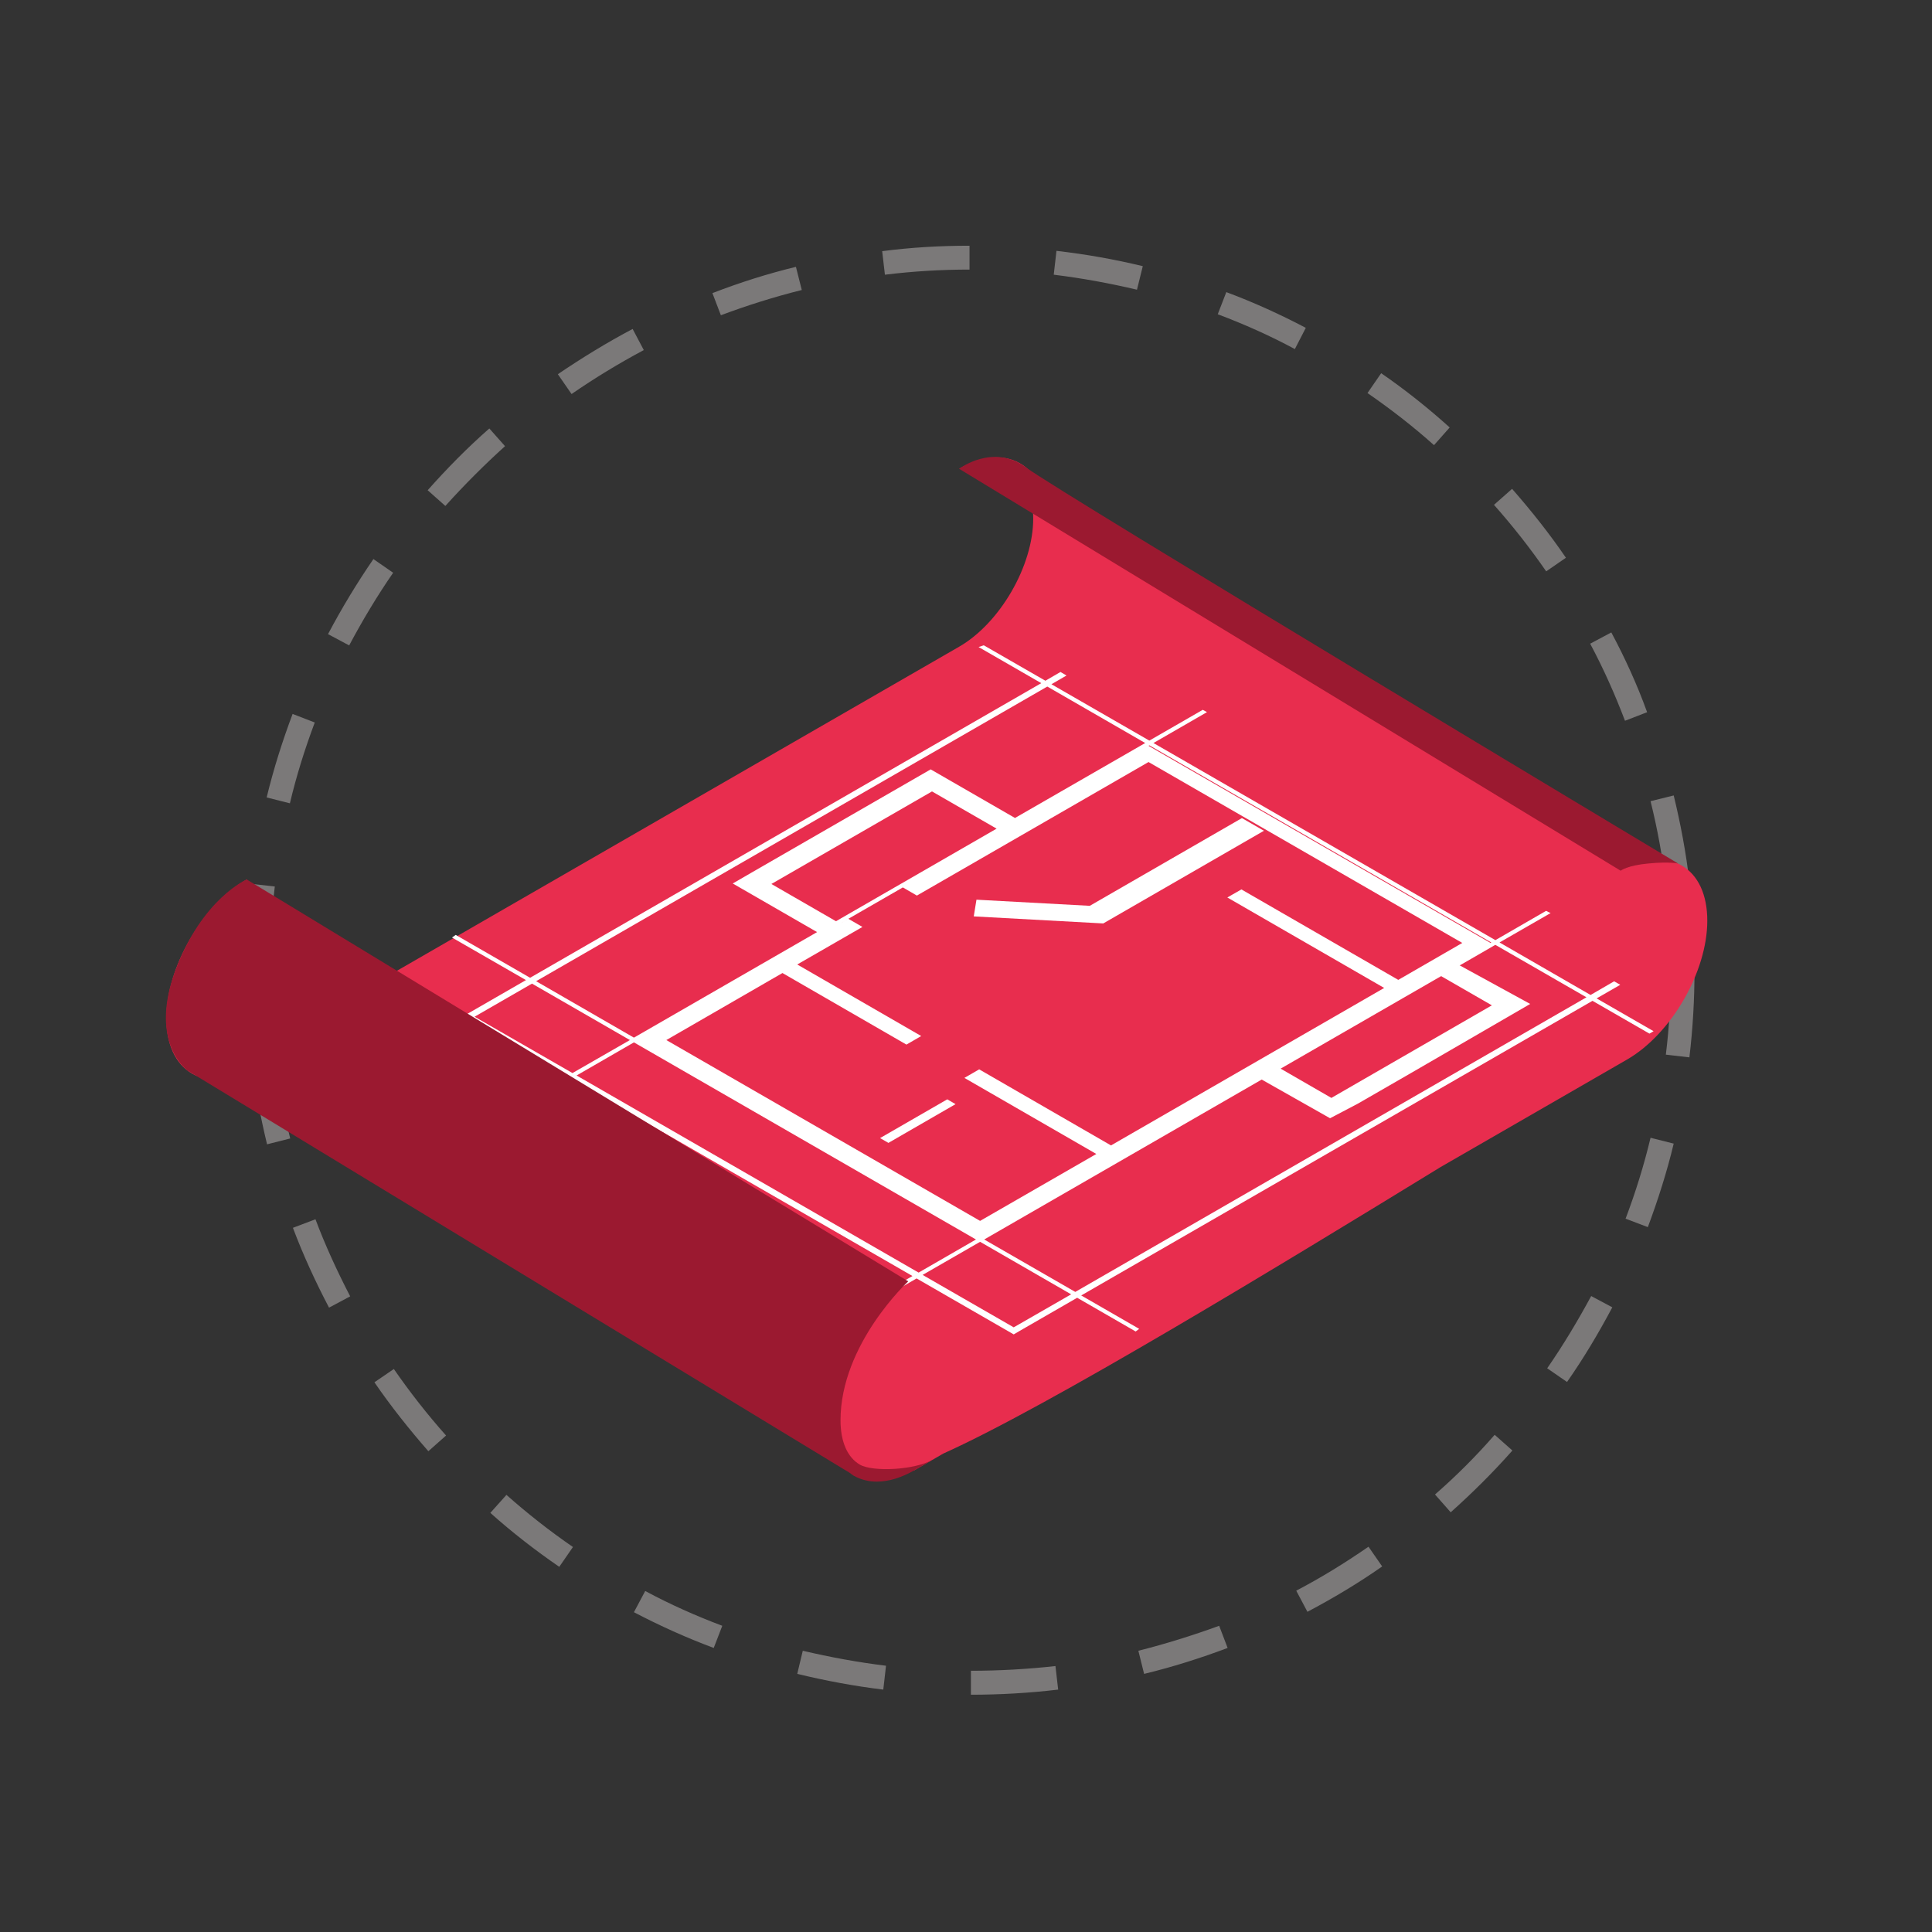 <svg xmlns="http://www.w3.org/2000/svg" xmlns:xlink="http://www.w3.org/1999/xlink" width="100" zoomAndPan="magnify" viewBox="0 0 75 75" height="100" preserveAspectRatio="xMidYMid meet" version="1.0"><rect x="0" y="0" width="75" height="75" fill="#333333" stroke="none"/><defs><clipPath id="a1d75c2a77"><path d="M 9.539 9.539 L 65.789 9.539 L 65.789 65.789 L 9.539 65.789 Z M 9.539 9.539 " clip-rule="nonzero"/></clipPath><clipPath id="a166d1c966"><path d="M 6.359 17.199 L 66.359 17.199 L 66.359 57.699 L 6.359 57.699 Z M 6.359 17.199 " clip-rule="nonzero"/></clipPath><clipPath id="423a68dab7"><path d="M 6.441 34.066 L 36.359 34.066 L 36.359 57.516 L 6.441 57.516 Z M 6.441 34.066 " clip-rule="nonzero"/></clipPath><clipPath id="db1b3f9b42"><path d="M 37 17.199 L 66 17.199 L 66 34 L 37 34 Z M 37 17.199 " clip-rule="nonzero"/></clipPath></defs><g clip-path="url(#a1d75c2a77)"><path fill="#7b7979" d="M 10.668 40.965 C 10.801 42.051 11 43.137 11.266 44.195 L 10.367 44.422 C 10.102 43.324 9.891 42.195 9.758 41.086 Z M 11.371 47.664 C 11.77 48.723 12.246 49.758 12.773 50.762 L 13.594 50.324 C 13.094 49.359 12.629 48.352 12.246 47.332 Z M 65.582 34.215 C 65.449 33.09 65.238 31.965 64.973 30.879 L 64.074 31.102 C 64.34 32.164 64.535 33.246 64.668 34.332 Z M 14.535 53.66 C 15.172 54.59 15.887 55.488 16.629 56.336 L 17.316 55.727 C 16.586 54.906 15.914 54.047 15.289 53.145 Z M 30.949 64.98 C 32.051 65.246 33.176 65.457 34.289 65.59 L 34.395 64.664 C 33.309 64.531 32.223 64.332 31.164 64.082 Z M 19.035 58.73 C 19.883 59.488 20.785 60.188 21.711 60.824 L 22.242 60.055 C 21.34 59.434 20.48 58.758 19.66 58.031 Z M 18.996 16.633 C 18.148 17.375 17.344 18.195 16.602 19.031 L 17.289 19.641 C 18.016 18.832 18.797 18.051 19.605 17.32 Z M 10.473 37.668 C 10.473 36.586 10.539 35.484 10.668 34.414 L 9.742 34.309 C 9.609 35.406 9.543 36.543 9.543 37.668 L 9.543 37.695 L 10.473 37.695 Z M 31.125 11.258 L 30.898 10.359 C 29.801 10.625 28.715 10.969 27.656 11.379 L 27.984 12.238 C 29.004 11.855 30.062 11.523 31.125 11.258 Z M 24.992 13.59 L 24.559 12.77 C 23.562 13.297 22.586 13.895 21.656 14.527 L 22.188 15.297 C 23.086 14.676 24.027 14.105 24.992 13.59 Z M 15.262 22.234 L 14.496 21.703 C 13.859 22.629 13.266 23.609 12.734 24.617 L 13.555 25.055 C 14.07 24.086 14.641 23.133 15.262 22.234 Z M 12.219 28.047 L 11.359 27.715 C 10.961 28.773 10.617 29.859 10.352 30.957 L 11.254 31.184 C 11.504 30.125 11.836 29.066 12.219 28.047 Z M 24.609 62.586 C 25.617 63.113 26.648 63.578 27.707 63.973 L 28.039 63.113 C 27.02 62.73 26.012 62.281 25.047 61.762 Z M 62.551 24.551 L 61.73 24.988 C 62.246 25.953 62.695 26.961 63.082 27.98 L 63.941 27.648 C 63.559 26.59 63.082 25.543 62.551 24.551 Z M 60.062 53.117 L 60.832 53.648 C 61.48 52.723 62.062 51.742 62.59 50.75 L 61.77 50.312 C 61.254 51.266 60.684 52.219 60.062 53.117 Z M 34.246 9.75 L 34.352 10.664 C 35.438 10.531 36.539 10.465 37.637 10.465 L 37.637 9.539 C 36.496 9.539 35.359 9.605 34.246 9.75 Z M 63.105 47.309 L 63.969 47.637 C 64.363 46.578 64.711 45.492 64.973 44.395 L 64.074 44.168 C 63.82 45.23 63.492 46.289 63.105 47.309 Z M 55.707 58.016 L 56.316 58.707 C 57.164 57.949 57.973 57.145 58.711 56.309 L 58.023 55.699 C 57.309 56.52 56.527 57.301 55.707 58.016 Z M 64.867 37.602 L 64.867 37.656 C 64.867 38.754 64.801 39.855 64.668 40.941 L 65.582 41.047 C 65.715 39.934 65.781 38.793 65.781 37.656 L 65.781 37.602 Z M 58.699 18.977 L 57.996 19.598 C 58.727 20.422 59.402 21.281 60.023 22.18 L 60.789 21.652 C 60.156 20.723 59.441 19.824 58.699 18.977 Z M 44.191 64.082 L 44.414 64.98 C 45.512 64.715 46.598 64.371 47.656 63.973 L 47.328 63.113 C 46.309 63.484 45.25 63.816 44.191 64.082 Z M 41.012 9.738 L 40.906 10.664 C 41.992 10.797 43.078 10.996 44.137 11.246 L 44.363 10.332 C 43.262 10.066 42.137 9.867 41.012 9.738 Z M 37.691 64.859 L 37.691 65.789 C 38.816 65.789 39.965 65.723 41.078 65.59 L 40.973 64.676 C 39.887 64.797 38.773 64.859 37.691 64.859 Z M 47.605 11.34 L 47.273 12.199 C 48.293 12.582 49.301 13.031 50.266 13.551 L 50.691 12.727 C 49.711 12.211 48.664 11.734 47.605 11.34 Z M 53.617 14.488 L 53.086 15.258 C 53.984 15.879 54.859 16.555 55.668 17.281 L 56.277 16.594 C 55.441 15.84 54.543 15.125 53.617 14.488 Z M 50.32 61.75 L 50.754 62.57 C 51.75 62.043 52.727 61.461 53.656 60.809 L 53.125 60.043 C 52.227 60.664 51.285 61.246 50.32 61.75 Z M 50.32 61.75 " fill-opacity="1" fill-rule="nonzero"/></g><g clip-path="url(#a166d1c966)"><path fill="#e82d4e" d="M 65.277 33.594 C 64.695 33.258 63.957 33.289 63.172 33.668 L 40.586 19.82 C 40.52 18.965 40.176 18.32 39.598 17.988 C 38.953 17.617 38.113 17.691 37.234 18.199 C 37.234 18.199 38.867 18.129 39.355 18.41 C 39.84 18.691 40.109 19.305 40.109 20.137 C 40.109 21.961 38.82 24.191 37.234 25.105 L 9.578 41.047 C 8.855 41.461 8.191 41.535 7.703 41.258 C 7.215 40.977 6.949 40.363 6.949 39.531 C 6.949 37.703 8.238 35.477 9.82 34.562 L 9.578 34.141 C 7.859 35.129 6.457 37.551 6.457 39.531 C 6.457 40.543 6.812 41.309 7.461 41.68 C 7.73 41.836 8.035 41.91 8.359 41.91 C 8.816 41.91 9.312 41.762 9.82 41.469 L 13.941 39.094 C 15.59 40.656 28.176 52.57 30.805 55.043 C 33.621 57.688 34.109 57.074 34.68 57.074 C 34.852 57.074 35.5 57.074 35.5 57.074 L 36.621 56.426 C 40.711 54.586 49.582 49.191 55.93 45.301 L 63.16 41.133 C 64.879 40.141 66.277 37.723 66.277 35.742 C 66.277 34.727 65.922 33.965 65.277 33.594 " fill-opacity="1" fill-rule="nonzero"/></g><path fill="#ffffff" d="M 42.305 35.164 L 37.906 34.926 L 37.801 35.574 L 42.828 35.848 L 49.066 32.25 L 48.211 31.758 L 42.305 35.164 " fill-opacity="1" fill-rule="nonzero"/><path fill="#ffffff" d="M 41.742 50.152 L 38.207 48.117 L 57.473 37.012 L 58.02 36.695 L 58.051 36.68 L 61.586 38.715 Z M 39.352 51.527 L 35.816 49.492 L 38.047 48.207 L 41.582 50.246 Z M 22.383 41.75 L 24.609 40.465 L 37.887 48.117 L 35.66 49.402 Z M 18.422 39.469 L 20.652 38.184 L 24.453 40.375 L 22.223 41.656 Z M 40.656 26.652 L 44.457 28.844 L 39.402 31.754 L 36.129 29.867 L 35.41 30.281 L 29.18 33.871 L 28.445 34.297 L 29.211 34.738 L 31.719 36.184 L 24.609 40.281 L 20.812 38.09 Z M 32.453 35.762 L 29.945 34.316 L 36.18 30.723 L 38.688 32.168 Z M 56.766 36.605 L 54.281 38.039 L 48.191 34.527 L 47.645 34.84 L 53.734 38.352 L 43.129 44.465 L 38.012 41.512 L 37.438 41.844 L 42.559 44.797 L 38.047 47.395 L 25.867 40.375 L 30.375 37.773 L 35.188 40.551 L 35.762 40.219 L 30.949 37.441 L 33.48 35.984 L 32.934 35.668 L 32.613 35.852 L 38.848 32.262 L 35.047 34.449 L 35.594 34.766 L 44.586 29.582 Z M 44.617 28.934 L 57.891 36.586 L 57.863 36.605 L 44.586 28.953 Z M 62.898 38.23 L 62.66 38.094 L 61.746 38.625 L 58.211 36.586 L 60.195 35.445 C 60.137 35.418 60.078 35.391 60.02 35.359 L 58.051 36.496 L 44.777 28.844 L 46.855 27.645 C 46.801 27.613 46.746 27.586 46.691 27.555 L 44.617 28.75 L 40.816 26.562 L 41.402 26.223 L 41.168 26.086 L 40.582 26.426 L 38.191 25.051 C 38.125 25.07 38.055 25.094 37.988 25.117 L 40.422 26.52 L 20.578 37.957 L 17.691 36.293 C 17.645 36.328 17.594 36.359 17.547 36.395 L 20.418 38.047 L 18.188 39.332 L 17.953 39.469 L 21.988 41.793 L 21.02 42.348 C 21.082 42.375 21.145 42.402 21.207 42.426 L 22.148 41.883 L 35.422 49.535 L 34.047 50.332 L 34.207 50.422 L 35.582 49.629 L 39.352 51.801 L 39.586 51.664 L 41.816 50.379 L 44.086 51.688 C 44.133 51.656 44.176 51.621 44.223 51.586 L 41.973 50.289 L 61.82 38.852 L 64.031 40.125 C 64.086 40.094 64.137 40.062 64.191 40.031 L 61.98 38.758 L 62.898 38.23 " fill-opacity="1" fill-rule="nonzero"/><path fill="#ffffff" d="M 39.562 31.848 L 44.039 29.27 Z M 39.562 31.848 " fill-opacity="1" fill-rule="nonzero"/><path fill="#ffffff" d="M 24.77 40.375 L 25.316 40.059 L 29.828 37.457 L 29.859 37.441 L 24.77 40.375 " fill-opacity="1" fill-rule="nonzero"/><path fill="#ffffff" d="M 30.402 37.129 L 29.859 37.441 L 31.879 36.277 Z M 30.402 37.129 " fill-opacity="1" fill-rule="nonzero"/><path fill="#ffffff" d="M 57.312 36.918 L 55.574 37.922 Z M 57.312 36.918 " fill-opacity="1" fill-rule="nonzero"/><path fill="#ffffff" d="M 34.164 44.18 L 34.488 44.367 L 37.094 42.863 L 36.773 42.676 L 34.164 44.18 " fill-opacity="1" fill-rule="nonzero"/><g clip-path="url(#423a68dab7)"><path fill="#9b1930" d="M 33.383 56.859 C 32.895 56.578 32.629 55.965 32.629 55.137 C 32.629 52.172 35.258 49.742 35.258 49.742 L 9.578 34.141 C 9.578 34.141 7.852 34.871 6.805 37.684 C 5.762 40.496 7.285 41.562 7.285 41.562 L 32.973 57.168 C 33.027 57.207 33.082 57.25 33.137 57.285 C 33.41 57.438 33.711 57.516 34.039 57.516 C 34.492 57.516 34.992 57.367 35.5 57.074 L 36.219 56.66 C 35.496 57.078 33.871 57.141 33.383 56.859 " fill-opacity="1" fill-rule="nonzero"/></g><g clip-path="url(#db1b3f9b42)"><path fill="#9b1930" d="M 37.234 18.199 L 62.914 33.801 C 62.914 33.801 63.168 33.594 63.996 33.52 C 64.82 33.441 65.145 33.523 65.145 33.523 C 65.145 33.523 41.117 19.109 39.832 18.148 C 38.547 17.195 37.234 18.199 37.234 18.199 " fill-opacity="1" fill-rule="nonzero"/></g><path fill="#ffffff" d="M 55.73 37.77 L 57.914 39.027 L 51.684 42.621 L 49.41 41.309 C 49.145 41.441 48.879 41.57 48.609 41.699 L 51.633 43.41 L 52.711 42.844 L 54.82 41.629 L 59.402 38.973 L 56.41 37.336 C 56.184 37.48 55.957 37.625 55.73 37.77 " fill-opacity="1" fill-rule="nonzero"/></svg>